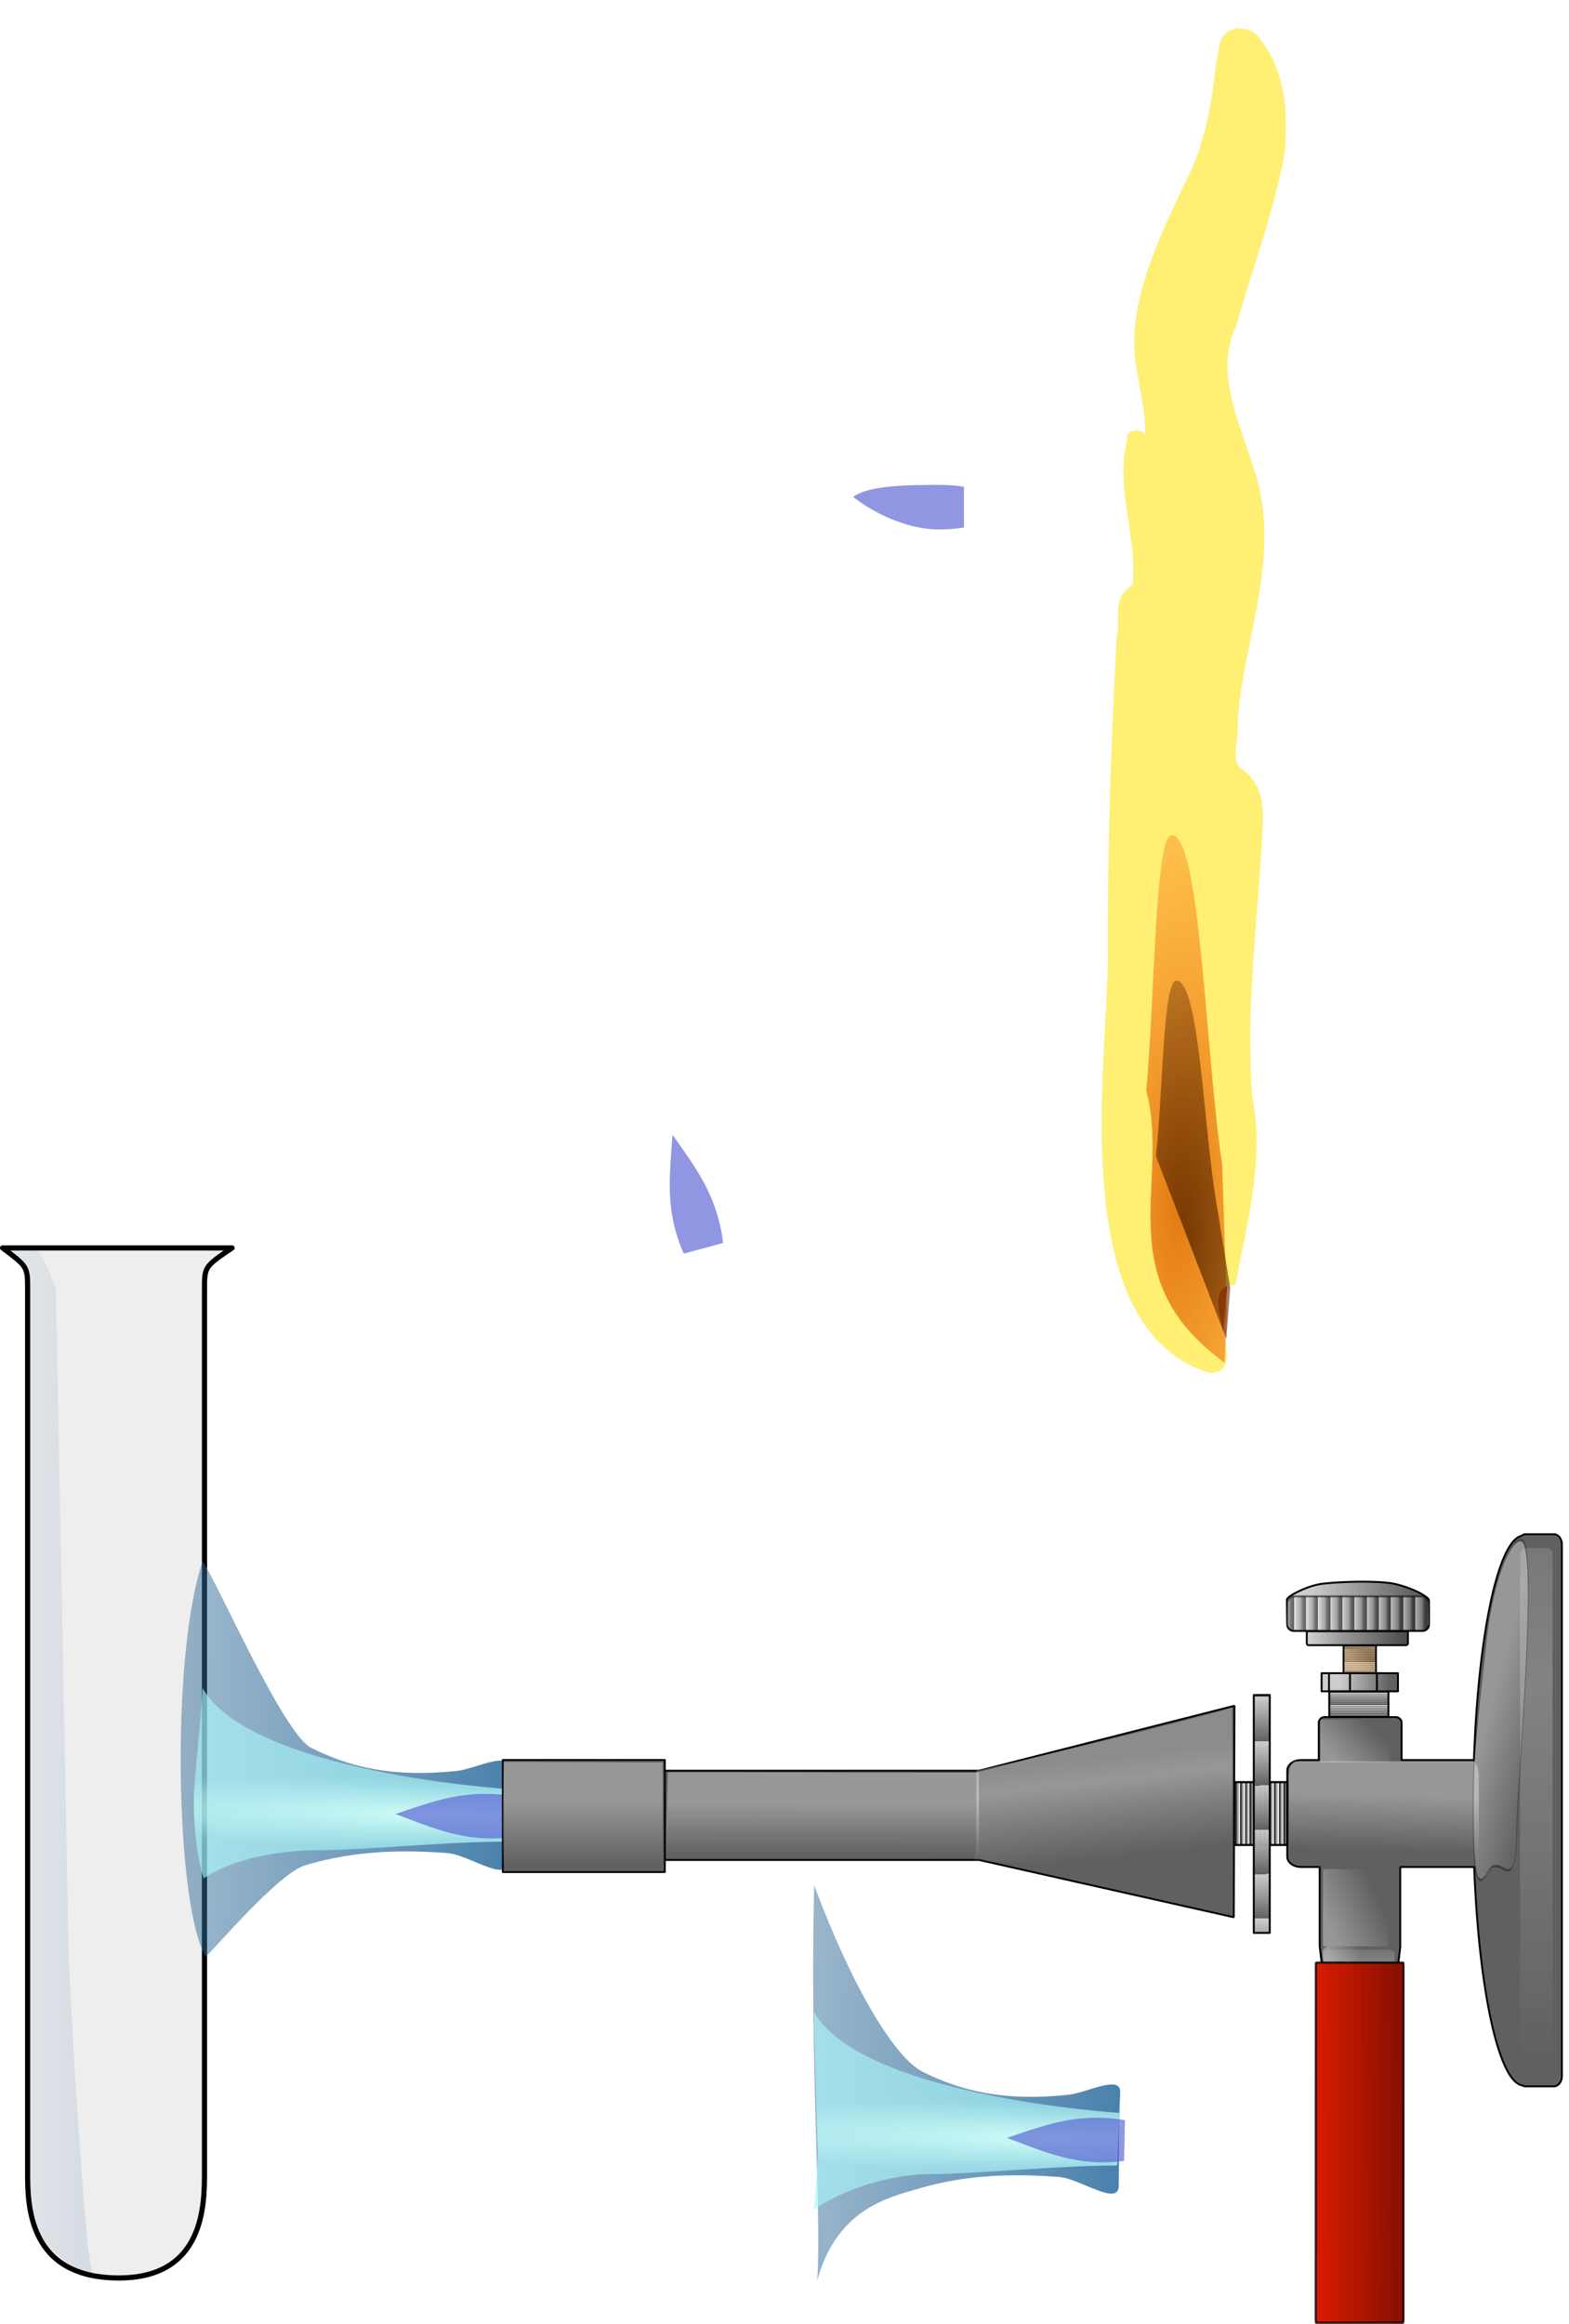 <svg xmlns="http://www.w3.org/2000/svg" xmlns:xlink="http://www.w3.org/1999/xlink" viewBox="0 0 668.41 989.47"><defs><linearGradient id="Q" x1="545.22" spreadMethod="repeat" gradientUnits="userSpaceOnUse" y1="642.85" gradientTransform="matrix(.997 0 0 1.218 1.645 -144.95)" x2="545.22" y2="644.95"><stop offset="0" stop-color="#131313"/><stop offset=".188" stop-color="#2c2c2c" stop-opacity=".984"/><stop offset=".478" stop-color="#959595" stop-opacity=".973"/><stop offset=".738" stop-color="#c8c8c8" stop-opacity=".957"/><stop offset="1" stop-color="#fcfcfc" stop-opacity=".944"/></linearGradient><linearGradient id="E" y2="696.47" xlink:href="#f" gradientUnits="userSpaceOnUse" x2="503.21" gradientTransform="matrix(1.055 0 0 1 -26.192 8.571)" y1="668.97" x1="489.54"/><linearGradient id="i" y2="248.16" xlink:href="#d" gradientUnits="userSpaceOnUse" x2="448.64" y1="-288.27" x1="449.91"/><linearGradient id="s" x1="604.12" spreadMethod="repeat" gradientUnits="userSpaceOnUse" y1="698.3" x2="603.07" y2="698.3"><stop offset="0" stop-color="#131313"/><stop offset=".162" stop-color="#2c2c2c" stop-opacity=".984"/><stop offset=".469" stop-color="#959595" stop-opacity=".973"/><stop offset=".787" stop-color="#c8c8c8" stop-opacity=".957"/><stop offset="1" stop-color="#fcfcfc" stop-opacity=".944"/></linearGradient><linearGradient id="u" x1="406.89" xlink:href="#a" spreadMethod="reflect" gradientUnits="userSpaceOnUse" y1="792.25" gradientTransform="translate(1.01)" x2="613.37" y2="792.75"/><linearGradient id="a"><stop offset="0" stop-color="#606060"/><stop offset="1" stop-color="#cacaca" stop-opacity=".944"/></linearGradient><linearGradient id="ah" x1="608.85" gradientUnits="userSpaceOnUse" x2="608.89" gradientTransform="matrix(1.069 0 0 1.681 -1631.7 501.19)" y1="68.218" y2="87.861"><stop offset="0" stop-color="#d71b00"/><stop offset="1" stop-color="#8a1100"/></linearGradient><linearGradient id="w" x1="335.37" xlink:href="#a" spreadMethod="repeat" gradientUnits="userSpaceOnUse" y1="659.41" x2="346.99" y2="659.41"/><linearGradient id="g" x1="1028.3" gradientUnits="userSpaceOnUse" y1="332.5" gradientTransform="translate(-1897 -590.85) scale(2.103)" x2="1036.6" y2="332.5"><stop offset="0" stop-color="#e5ecf4"/><stop offset="1" stop-color="#a9c0da"/></linearGradient><linearGradient id="y" x1="552.14" xlink:href="#b" gradientUnits="userSpaceOnUse" y1="702.36" gradientTransform="translate(-3.571 -2.857)" x2="526.03" y2="701.65"/><linearGradient id="b"><stop offset="0" stop-color="#fff"/><stop offset=".5" stop-color="#fff" stop-opacity=".498"/><stop offset="1" stop-color="#fff" stop-opacity="0"/></linearGradient><linearGradient id="d" y2="248.16" gradientUnits="userSpaceOnUse" y1="-288.27" x2="448.64" x1="449.91"><stop offset="0" stop-color="#5a2f1f" stop-opacity=".213"/><stop offset=".527" stop-color="#3c6f95" stop-opacity=".333"/><stop offset="1" stop-color="#1c6298" stop-opacity=".803"/></linearGradient><linearGradient id="A" x1="682.99" xlink:href="#b" gradientUnits="userSpaceOnUse" x2="588.95" y1="694.3" y2="819.31"/><linearGradient id="ad" x1="512.41" spreadMethod="repeat" gradientUnits="userSpaceOnUse" y1="633.28" gradientTransform="matrix(.804 0 0 1.075 -1270.7 -89.462)" x2="535.87" y2="632.76"><stop offset="0" stop-color="#606060"/><stop offset="1" stop-color="#cacaca" stop-opacity=".944"/></linearGradient><linearGradient id="C" x1="489.54" xlink:href="#b" gradientUnits="userSpaceOnUse" y1="668.97" gradientTransform="matrix(1.055 0 0 1 -26.192 8.571)" x2="503.21" y2="696.47"/><linearGradient id="W" x1="563.33" gradientUnits="userSpaceOnUse" y1="699.34" gradientTransform="translate(-3.571 -2.857)" x2="510.55" y2="695.75"><stop offset="0" stop-color="#fff" stop-opacity=".798"/><stop offset=".228" stop-color="#fff"/><stop offset=".582" stop-color="#fff" stop-opacity=".498"/><stop offset="1" stop-color="#f1f1f1" stop-opacity="0"/></linearGradient><linearGradient id="f" x1="489.54" gradientUnits="userSpaceOnUse" y1="668.97" gradientTransform="matrix(1.055 0 0 1 -26.192 8.571)" x2="503.21" y2="696.47"><stop offset="0" stop-color="#fff"/><stop offset="1" stop-color="#fff" stop-opacity="0"/></linearGradient><linearGradient id="U" x1="552.27" gradientUnits="userSpaceOnUse" y1="701.69" gradientTransform="translate(-3.571 -2.857)" x2="523.95" y2="701.65"><stop offset="0" stop-color="#fff"/><stop offset="1" stop-color="#fff" stop-opacity="0"/></linearGradient><linearGradient id="G" x1="347.49" xlink:href="#b" gradientUnits="userSpaceOnUse" x2="349.01" y1="643.76" y2="661.43"/><linearGradient id="S" x1="552.27" xlink:href="#b" gradientUnits="userSpaceOnUse" y1="701.69" gradientTransform="translate(-3.571 -2.857)" x2="523.95" y2="701.65"/><linearGradient id="H" x1="611.65" xlink:href="#a" gradientUnits="userSpaceOnUse" x2="613.16" y1="714.72" y2="688.45"/><linearGradient id="I" x1="618.71" xlink:href="#c" spreadMethod="repeat" gradientUnits="userSpaceOnUse" y1="698.45" gradientTransform="matrix(.877 0 0 1 77.906 0)" x2="617.56" y2="698.45"/><linearGradient id="c"><stop offset="0" stop-color="#131313"/><stop offset=".251" stop-color="#2c2c2c" stop-opacity=".984"/><stop offset=".469" stop-color="#959595" stop-opacity=".973"/><stop offset=".787" stop-color="#c8c8c8" stop-opacity=".957"/><stop offset="1" stop-color="#fcfcfc" stop-opacity=".944"/></linearGradient><linearGradient id="O" x1="658.82" gradientUnits="userSpaceOnUse" y1="698.87" gradientTransform="translate(.357 -.536)" x2="638.72" y2="698.69"><stop offset="0"/><stop offset="1" stop-opacity="0"/></linearGradient><linearGradient id="L" x1="486.42" gradientUnits="userSpaceOnUse" y1="680.18" gradientTransform="matrix(1.055 0 0 1 -26.192 8.571)" x2="496.54" y2="702.53"><stop offset="0" stop-color="#fff"/><stop offset="1" stop-color="#fff" stop-opacity="0"/></linearGradient><linearGradient id="P" x1="646.76" xlink:href="#c" spreadMethod="repeat" gradientUnits="userSpaceOnUse" y1="716.1" gradientTransform="matrix(1.182 0 0 1.022 -117.31 -16.484)" x2="646.76" y2="709.81"/><linearGradient id="M" y2="658.41" gradientUnits="userSpaceOnUse" y1="736.04" x2="635.58" x1="635.43"><stop offset="0" stop-color="#2f2f2f"/><stop offset=".605" stop-color="#959595" stop-opacity=".973"/><stop offset=".802" stop-color="#c8c8c8" stop-opacity=".957"/><stop offset="1" stop-color="#fcfcfc" stop-opacity=".944"/></linearGradient><linearGradient id="N" x1="655.71" xlink:href="#a" gradientUnits="userSpaceOnUse" y1="727.69" gradientTransform="translate(0 -.505)" x2="655.71" y2="672.45"/><filter id="x" color-interpolation-filters="sRGB"><feGaussianBlur stdDeviation=".681"/></filter><filter id="K" height="1.233" width="1.202" y="-.116" x="-.101" color-interpolation-filters="sRGB"><feGaussianBlur stdDeviation="1.714"/></filter><filter id="n" height="1.086" width="1.439" y="-.043" x="-.219" color-interpolation-filters="sRGB"><feGaussianBlur stdDeviation="2.819"/></filter><filter id="F" height="1.213" width="1.062" y="-.106" x="-.031" color-interpolation-filters="sRGB"><feGaussianBlur stdDeviation="1.076"/></filter><filter id="R" color-interpolation-filters="sRGB"><feGaussianBlur stdDeviation=".681"/></filter><filter id="D" color-interpolation-filters="sRGB"><feGaussianBlur stdDeviation="1.135"/></filter><filter id="T" color-interpolation-filters="sRGB"><feGaussianBlur stdDeviation=".681"/></filter><filter id="B" height="1.233" width="1.202" y="-.116" x="-.101" color-interpolation-filters="sRGB"><feGaussianBlur stdDeviation="1.714"/></filter><filter id="V" color-interpolation-filters="sRGB"><feGaussianBlur stdDeviation="1.082"/></filter><filter id="X" color-interpolation-filters="sRGB"><feGaussianBlur stdDeviation="1.432"/></filter><filter id="Y" height="1.046" width="1.46" y="-.023" x="-.23" color-interpolation-filters="sRGB"><feGaussianBlur stdDeviation="5.24"/></filter><filter id="Z" height="1.106" width="1.978" y="-.053" x="-.489" color-interpolation-filters="sRGB"><feGaussianBlur stdDeviation="4.323"/></filter><filter id="ab" height="1.198" width="2.822" y="-.099" x="-.911" color-interpolation-filters="sRGB"><feGaussianBlur stdDeviation="8.054"/></filter><filter id="o" height="1.278" width="2.125" y="-.139" x="-.563" color-interpolation-filters="sRGB"><feGaussianBlur stdDeviation="3.853"/></filter><filter id="t" height="2.02" width="1.064" y="-.51" x="-.032" color-interpolation-filters="sRGB"><feGaussianBlur stdDeviation="3.649"/></filter><filter id="z" height="1.287" width="1.06" y="-.143" x="-.03" color-interpolation-filters="sRGB"><feGaussianBlur stdDeviation="5.334"/></filter><filter id="J" height="1.233" width="1.202" y="-.116" x="-.101" color-interpolation-filters="sRGB"><feGaussianBlur stdDeviation="1.714"/></filter><filter id="l" height="1.278" width="2.125" y="-.139" x="-.563" color-interpolation-filters="sRGB"><feGaussianBlur stdDeviation="3.853"/></filter><filter id="ae" height="1.026" width="1.256" y="-.013" x="-.128" color-interpolation-filters="sRGB"><feGaussianBlur stdDeviation="3.074"/></filter><filter id="af" height="1.086" width="1.439" y="-.043" x="-.219" color-interpolation-filters="sRGB"><feGaussianBlur stdDeviation="2.819"/></filter><filter id="ag" height="1.278" width="2.125" y="-.139" x="-.563" color-interpolation-filters="sRGB"><feGaussianBlur stdDeviation="3.853"/></filter><filter id="p" height="1.026" width="1.256" y="-.013" x="-.128" color-interpolation-filters="sRGB"><feGaussianBlur stdDeviation="3.074"/></filter><filter id="q" height="1.086" width="1.439" y="-.043" x="-.219" color-interpolation-filters="sRGB"><feGaussianBlur stdDeviation="2.819"/></filter><filter id="r" height="1.278" width="2.125" y="-.139" x="-.563" color-interpolation-filters="sRGB"><feGaussianBlur stdDeviation="3.853"/></filter><filter id="v" height="1.213" width="1.062" y="-.106" x="-.031" color-interpolation-filters="sRGB"><feGaussianBlur stdDeviation="1.076"/></filter><filter id="h" height="1.026" width="1.256" y="-.013" x="-.128" color-interpolation-filters="sRGB"><feGaussianBlur stdDeviation="3.074"/></filter><filter id="j" height="1.086" width="1.439" y="-.043" x="-.219" color-interpolation-filters="sRGB"><feGaussianBlur stdDeviation="2.819"/></filter><filter id="m" height="1.026" width="1.256" y="-.013" x="-.128" color-interpolation-filters="sRGB"><feGaussianBlur stdDeviation="3.074"/></filter><radialGradient id="e" gradientUnits="userSpaceOnUse" cy="171.54" cx="448.55" gradientTransform="matrix(1.189 -0 .004 13.862 -84.572 -2163.6)" r="16.145"><stop offset="0" stop-color="#d1fdf8"/><stop offset="1" stop-color="#a9f7f9" stop-opacity=".64"/></radialGradient><radialGradient id="ac" gradientUnits="userSpaceOnUse" cy="107.29" cx="-262.07" gradientTransform="matrix(3.183 .053 -.268 16.01 720.44 -1589.8)" r="11.107"><stop offset="0" stop-color="#642e00" stop-opacity=".848"/><stop offset="1" stop-color="#5f2900" stop-opacity=".354"/></radialGradient><radialGradient id="aa" gradientUnits="userSpaceOnUse" cy="107.29" cx="-262.07" gradientTransform="matrix(3.183 .053 -.268 16.01 672.46 -1534.2)" r="11.107"><stop offset="0" stop-color="#dd6500" stop-opacity=".848"/><stop offset="1" stop-color="#ff7911" stop-opacity=".354"/></radialGradient><radialGradient id="k" xlink:href="#e" gradientUnits="userSpaceOnUse" cy="171.54" cx="448.55" gradientTransform="matrix(1.189 -0 .004 13.862 -84.572 -2163.6)" r="16.145"/></defs><g transform="translate(-53.831 -60.741)"><g fill-rule="evenodd"><path d="M265.95 15.878c4.296 4.849 5.044 2.573 5.121 8.627v188.31c1.555 8.499 9.711 13.682 13.61 15.152-1.846-3.01-5.064-62.654-5.135-67.439l-2.61-136.02c-1.668-4.72-1.806-4.653-3.863-8.572l-7.12-.055z" opacity=".5" fill="url(#g)" transform="translate(-495.06 559.16) scale(2.068)"/><path d="M140.942 609.844v375.83c0 13.637 0 44.976-36.493 44.976-38.85 0-38.85-31.34-38.85-44.976V609.823c0-9.76 0-9.76-10.669-17.728h97.77c-11.757 7.967-11.757 7.967-11.757 17.728z" stroke-linejoin="round" fill-opacity=".437" stroke="#000" stroke-linecap="round" stroke-width="2.199" fill="#d8d8d8"/></g><path d="M425.36 247.36c16.359-.183 34.149-.847 49.286-.357 9.872.32-.537-17.702-1.786-27.5-4.279-33.577.518-56.221 10.47-77.33 6.993-14.834 86.827-51.863 97.345-59.616-50.748-16.17-184.09-9.977-209 6.416 4.899 5.23 44.857 37.28 49.473 51.516 6.417 19.791 9.932 42.778 8.168 75.118-.611 11.208-15.182 31.878-3.957 31.753z" filter="url(#h)" fill="url(#i)" transform="rotate(-88.695 640.924 563.378) scale(.805)"/><path d="M457.08 80.715c5.384-.12 48.669 3.333 56.473 3.333-44.199 26.65-49.636 162.73-49.636 162.73l-27.874-.505c-.589-30.66-6.194-74.422-6.742-98.502-.493-21.66-5.4-45.436-16.308-60.886 17.07-5.832 39.165-6.17 44.087-6.17z" filter="url(#j)" fill="url(#k)" transform="rotate(-88.695 640.924 563.378) scale(.805)"/><path d="M448.92 155.46c-4.19 25.382-8.219 46.508-8.219 72.601 0 6.88.259 13.416.719 19.312h15.031c.46-5.896.687-12.432.687-19.312 0-26.092-3.676-46.472-8.218-72.601z" transform="rotate(-88.695 753.012 610.19) scale(1.154 .545)" opacity=".898" filter="url(#l)" fill-rule="evenodd" fill="#555ed0" fill-opacity=".806"/><path d="M425.36 247.36c16.359-.183 34.149-.847 49.286-.357 9.872.32.718-17.074-.53-26.873-4.28-33.577 3.305-68.158 5.31-102.09.843-14.287 7.225-94.546 9.942-108.54 11.526-59.355 21.586-67.814 26.976-87.587-15.711-.324-52.127 27-76.252 71.149-13.25 24.245-14.508 93.288-15.406 123.42-.965 32.374 2.631 41.679.867 74.019-.61 11.208-11.417 56.977-.192 56.852z" filter="url(#m)" fill="url(#i)" transform="rotate(-90 450.878 187.532) scale(.805)"/><path d="M465.8 89.229c5.233 18.574-1.884 157.55-1.884 157.55l-27.874-.505c-.589-30.66-2.691-45.73-1.186-66.682 4.308-59.978 20.682-90.364 30.944-90.364z" filter="url(#n)" fill="url(#k)" transform="rotate(-90 450.878 187.532) scale(.805)"/><path d="M452.72 160.78c-5.599 14.931-12.018 41.192-12.018 67.284 0 6.88.258 13.416.719 19.312h15.03c.461-5.896.688-12.432.688-19.312 0-26.092-.23-55.34-4.42-67.284z" transform="matrix(0 -1.154 .545 0 329.66 794.745)" opacity=".898" filter="url(#o)" fill-rule="evenodd" fill="#555ed0" fill-opacity=".806"/><path d="M425.36 247.36c16.359-.183 34.149-.847 49.286-.357 9.872.32-.537-17.702-1.786-27.5-4.279-33.577.518-56.221 10.47-77.33 6.993-14.834 43.83-38.33 97.345-59.616-99.335 0-172.38 7.958-209 6.416 38.26 9.492 44.857 37.28 49.473 51.516 6.417 19.791 9.932 42.778 8.168 75.118-.611 11.208-15.182 31.878-3.957 31.753z" filter="url(#p)" fill="url(#i)" transform="rotate(-88.695 841.698 499.092) scale(.805)"/><path d="M448.44 87.188c5.384-.12 57.308-3.14 65.112-3.14-44.199 26.65-49.636 162.73-49.636 162.73l-27.874-.505c-.589-30.66-6.194-74.422-6.742-98.502-.493-21.661-9.178-45.977-20.086-61.428 34.835 2.55 34.304.844 39.226.844z" filter="url(#q)" fill="url(#k)" transform="rotate(-88.695 841.698 499.092) scale(.805)"/><path d="M448.92 155.46c-4.19 25.382-8.219 46.508-8.219 72.601 0 6.88.259 13.416.719 19.312h15.031c.46-5.896.687-12.432.687-19.312 0-26.092-3.676-46.472-8.218-72.601z" transform="rotate(-88.695 953.786 545.903) scale(1.154 .545)" opacity=".898" filter="url(#r)" fill-rule="evenodd" fill="#555ed0" fill-opacity=".806"/><g transform="matrix(0 -.805 .805 0 70.566 1270)"><rect rx="0" ry="0" height="31.315" width="17.93" y="682.65" x="590.43" stroke-linejoin="round" stroke="#000" fill-rule="evenodd" fill="url(#s)"/><path d="M520.19 660.44c-3.06 0-5.5 3.261-5.5 7.313v9.843h-41.938l-100.53 12c-1.371.164-2.5 1.36-2.5 3.063v12.5c0 1.702 1.129 2.898 2.5 3.062l100.03 12h42.438v39.125c-64.779 2.494-113.74 12.92-115.53 25.531a3.461 3.461 0 00-.5 1.782v14.844c0 2.37 2.471 4.28 5.531 4.28h281c3.06 0 5.531-1.91 5.531-4.28v-14.844c0-.851-.326-1.617-.875-2.282-3.06-12.58-53.12-22.91-118.59-25.15v-38.28h19.688c1.688 0 3.032-1.418 3.032-3.157v-37.562c0-1.738-1.344-3.125-3.032-3.125h-19.688v-9.344c0-4.05-2.47-7.312-5.53-7.312h-45.532z" stroke-linejoin="round" stroke="#000" fill-rule="evenodd" fill="#606060"/><rect rx="3.045" ry="3.138" height="17.173" width="274.76" y="783.66" x="408.61" opacity=".59" filter="url(#t)" fill-rule="evenodd" fill="url(#u)"/><path d="M320.42 643.29l95.247 10c1.678.176 3.045 1.4 3.045 3.138v11.968c0 1.738-1.367 2.962-3.045 3.138l-95.247 10c-1.678.176-3.045-1.4-3.045-3.138v-31.968c0-1.738 1.367-3.314 3.045-3.138z" transform="matrix(-1 0 0 1 788.42 35.86)" opacity=".59" filter="url(#v)" fill-rule="evenodd" fill="url(#w)"/><path d="M523.05 662.36h33.615c4.062 0 7.333 1.4 7.333 3.138v82.295c0 1.739-3.27 3.138-7.333 3.138h-33.61c-4.062 0-7.333-1.4-7.333-3.138v-82.295c0-1.738 3.27-3.138 7.333-3.138z" transform="matrix(1.13 0 0 1.135 -66.742 -90.496)" opacity=".59" filter="url(#x)" fill-rule="evenodd" fill="url(#y)"/><path d="M764.46 716.17c-22.695 36.562-158.27 63.733-180.77 73.409-52.024 22.374 3.426-25.295 3.426-42.85s16.078-29.721 73.255-53.684c24.268-10.171 54.22-12.616 78.617-16.234 31.238-4.632 39.242 17.179 25.474 39.359z" transform="matrix(1.102 .161 .662 .366 -629.02 398.97)" opacity=".59" filter="url(#z)" stroke="#000" fill-rule="evenodd" fill="url(#A)"/><rect ry="0" rx="0" transform="matrix(1 0 0 .973 0 19.579)" height="35.357" width="40.82" y="678.08" x="472.75" opacity=".59" filter="url(#B)" fill-rule="evenodd" fill="url(#C)"/><path d="M470.54 678.08h43.036v35.357h-43.04z" transform="matrix(.524 0 0 1.04 323.5 -27.237)" opacity=".59" filter="url(#D)" fill-rule="evenodd" fill="url(#E)"/><path d="M320.42 643.29l95.247 10c1.678.176 3.045 1.4 3.045 3.138v11.968c0 1.738-1.367 2.962-3.045 3.138l-95.247 10c-1.678.176-3.045-1.4-3.045-3.138v-31.968c0-1.738 1.367-3.314 3.045-3.138z" transform="matrix(-1 0 0 1 790.12 35.891)" opacity=".59" filter="url(#F)" fill-rule="evenodd" fill="url(#G)"/><path stroke-linejoin="round" stroke="#000" fill-rule="evenodd" fill="url(#H)" d="M607.61 678.61h9.596v40.406h-9.596z"/><path stroke-linejoin="round" fill-rule="evenodd" stroke="#000" stroke-width=".936" fill="url(#I)" d="M617.24 690.22h14.612v17.173H617.24z"/><rect ry="0" rx="0" transform="matrix(.269 0 0 .729 467.58 189.55)" height="35.357" width="40.82" y="678.08" x="472.75" opacity=".59" filter="url(#J)" fill="url(#E)" fill-rule="evenodd"/><rect ry="0" rx="0" transform="matrix(.274 0 0 .394 489.16 423.68)" height="35.357" width="40.82" y="678.08" x="472.75" opacity=".59" filter="url(#K)" fill-rule="evenodd" fill="url(#L)"/><path d="M607.55 707.89h9.679M607.94 693.63h9.679M607.57 682.52h9.679" stroke="#000" stroke-width=".991" fill="none"/><path d="M617.68 690.7h13.75v16.302h-13.75z" fill-rule="evenodd" fill="#e28f2d" fill-opacity=".317"/><path d="M632.92 670.76h6.463v53.538h-6.46c-.51 0-.92-.432-.92-.97V671.73c0-.538.41-.97.92-.97z" stroke-linejoin="round" fill-rule="evenodd" stroke="#000" stroke-width=".974" fill="url(#M)"/><path d="M642.96 660.43l13.061-.179c1.872-.025 6.932 10.088 8.202 17.026 1.27 6.938 2.264 31.396.104 40.482-2.16 9.086-6.742 17.671-8.614 17.671H642.96a3.373 3.373 0 01-3.38-3.38v-68.24c0-1.872 1.507-3.354 3.38-3.38z" stroke="#000" fill-rule="evenodd" fill="url(#N)"/><rect rx="3.564" ry="3.284" height="74.856" width="17.732" y="660.37" x="640.08" opacity=".563" stroke-linejoin="round" fill-rule="evenodd" stroke="url(#O)" stroke-width="1.099" fill="url(#P)"/><rect rx="0" ry="0" height="28.31" width="33.234" y="632.06" x="526.34" stroke-linejoin="round" fill-rule="evenodd" stroke="#000" stroke-width="1.088" fill="url(#Q)"/><g fill-rule="evenodd"><path d="M518.41 330.992h47.213v166.29l34.345 135.2-111.86-.35 30.305-134.86z" stroke-linejoin="bevel" stroke="#000" fill="#606060"/><path stroke-linejoin="round" stroke="#050505" stroke-width=".983" fill="#606060" d="M512.01 245.302h59.303v85.732H512.01z"/><path d="M523.05 662.36l42.491.668c.086 13.05-.295 69.2-.228 87.904H523.05c-4.062 0-5.32-.483-5.313-2.221l.367-84.628c.008-1.739.885-1.786 4.946-1.722z" transform="matrix(.987 0 0 1.872 6.612 -908.458)" opacity=".59" filter="url(#R)" fill="url(#S)"/><path d="M523.05 662.36l42.491.668c.086 13.05-.295 69.2-.228 87.904H523.05c-4.062 0-5.32-.483-5.313-2.221l.367-84.628c.008-1.739.885-1.786 4.946-1.722z" transform="matrix(1.222 0 0 .957 -120.86 -388.758)" opacity=".59" filter="url(#T)" fill="url(#U)"/><path d="M522.52 661.58l40.202 4.148c1.025 13.614 8.006 70.304 11.63 89.14-17.11-1.717-32.78-3.036-50.981-5.26-3.972-.484-35.77-3.579-35.203-5.278l27.839-83.422c.567-1.7 2.5.258 6.513.672z" transform="matrix(.995 -.159 .244 1.539 -156.75 -439.238)" opacity=".59" filter="url(#V)" fill="url(#W)"/></g></g><g><path d="M-166.91-343.41c9.404 1.113 14.918 43.079 8.857 65.303-6.061 22.223-10.416 47.967-15.387 65.487-7.204 25.389 8.316 46.64 10.336 81.996 2.02 35.355-8.17 51.516-9.092 97.985-.418 21.11 2.837 6.551 7.48 19.968 5.182 14.977-4.018 46.796-2.512 131.21.18 10.092 2.608 21.369 2.302 25.053-2.555 30.799-5.283 57.278-5.283 57.278l-2.77 40.066c-34.64-18.39-22.946-98.763-34.419-148.14l.143-98.503c3.33-38.319.335-98.355 7.02-94.511 6.768 3.891-8.293-69.878 1.602-64.16 10.496 6.065-2.865-34.394.939-58.149 5.549-34.66 19.49-59.489 23.172-80.358 4.464-25.301 2.52-41.127 7.612-40.524z" transform="matrix(1.269 0 0 .971 792.903 410.127)" filter="url(#X)" fill="#9a0000"/><path d="M-167.94-347.38c-7.02 1.474-5.798 10.121-7.082 15.395-1.498 18.119-3.741 36.355-10.766 53.255-9.508 26.79-20.403 55.28-15.418 84.188 1.036 8.411 2.616 16.867 2.36 25.443-1.885-3.66-6.894-1.978-6 2.094-4.142 21.127 3.616 42.94 1.75 63.875-7.071 5.074-3.825 14.885-5.256 22.214-1.95 47.187-3.178 94.4-2.963 141.63-.35 47.626-14.13 162.21 34.16 181.48 15.26 0-6.64-38.637 8.62-38.637 3.943-27.23 9.818-54.767 5.691-82.34-2.416-39.658 2.02-79.278 3.497-118.85.357-9.047-.143-19.531-7.875-25.562-2.849-6.066.13-13.203-.593-19.688 1.832-36.87 15.202-74.101 5.562-110.91-4.664-20.504-13.522-42.167-6.055-63.037 5.524-25.717 13.044-51.067 16.454-77.15.85-17.454.214-36.678-10.117-51.344-1.674-1.356-3.783-2.239-5.969-2.063z" transform="matrix(1.269 0 0 .971 793.975 410.127)" filter="url(#Y)" fill="#ffef73"/><path d="M-192.43 6.35c8.162-.274 9.435 96.224 14.142 144.45l1.341 64.557-.661 22.377c-32.689-37.258-15.004-79.467-21.893-119.26 2.357-37.376 2.389-112.24 7.071-112.13z" transform="matrix(1.526 0 0 .971 846.561 410.127)" filter="url(#Z)" fill="url(#aa)"/><path d="M-144.45-49.209c8.162-.273 9.435 96.225 14.142 144.45l4.59 52.025-1.363 32.62-24.44-116.97c2.357-37.376 2.389-112.24 7.071-112.13z" transform="matrix(1.227 0 0 .666 732.18 511.092)" filter="url(#ab)" fill="url(#ac)"/></g><path transform="rotate(-90)" stroke-linejoin="round" fill-rule="evenodd" stroke="#000" stroke-width=".805" fill="url(#ad)" d="M-883.74 587.96h101.32v6.8h-101.32z"/><g><path d="M425.36 247.36c16.359-.183 34.149-.847 49.286-.357 9.872.32-.537-17.702-1.786-27.5-4.279-33.577.518-56.221 10.47-77.33 6.993-14.834 83.686-34.268 137.2-55.554-99.336 0-222.17 4.122-258.79 2.58 38.26 9.492 54.792 37.053 59.408 51.29 6.417 19.791 9.932 42.778 8.168 75.118-.611 11.208-15.182 31.878-3.958 31.753z" filter="url(#ae)" fill="url(#i)" transform="matrix(.777 -.211 .211 .777 -48.383 493.2)"/><path d="M448.5 89.672c5.384-.12 57.365-.656 65.169-.656-44.199 26.65-49.749 157.76-49.749 157.76l-27.874-.505c-.589-30.66-6.194-74.422-6.742-98.502-.493-21.66-9.121-43.493-20.03-58.944 34.835 2.55 34.304.844 39.226.844z" filter="url(#af)" fill="url(#k)" transform="matrix(.777 -.211 .211 .777 -48.383 493.2)"/><path d="M448.92 155.46c-4.19 25.382-8.219 46.508-8.219 72.601 0 6.88.259 13.416.719 19.312h15.031c.46-5.896.687-12.432.687-19.312 0-26.092-3.676-46.472-8.218-72.601z" transform="rotate(-15.228 2146.704 979.105) scale(1.154 .545)" opacity=".898" filter="url(#ag)" fill-rule="evenodd" fill="#555ed0" fill-opacity=".806"/></g><rect transform="rotate(-89.988)" rx="1.226" ry=".185" height="37.351" width="153.35" y="614.58" x="-1049.6" fill-rule="evenodd" stroke="#000" stroke-width=".95" stroke-opacity=".792" fill="url(#ah)"/></g></svg>